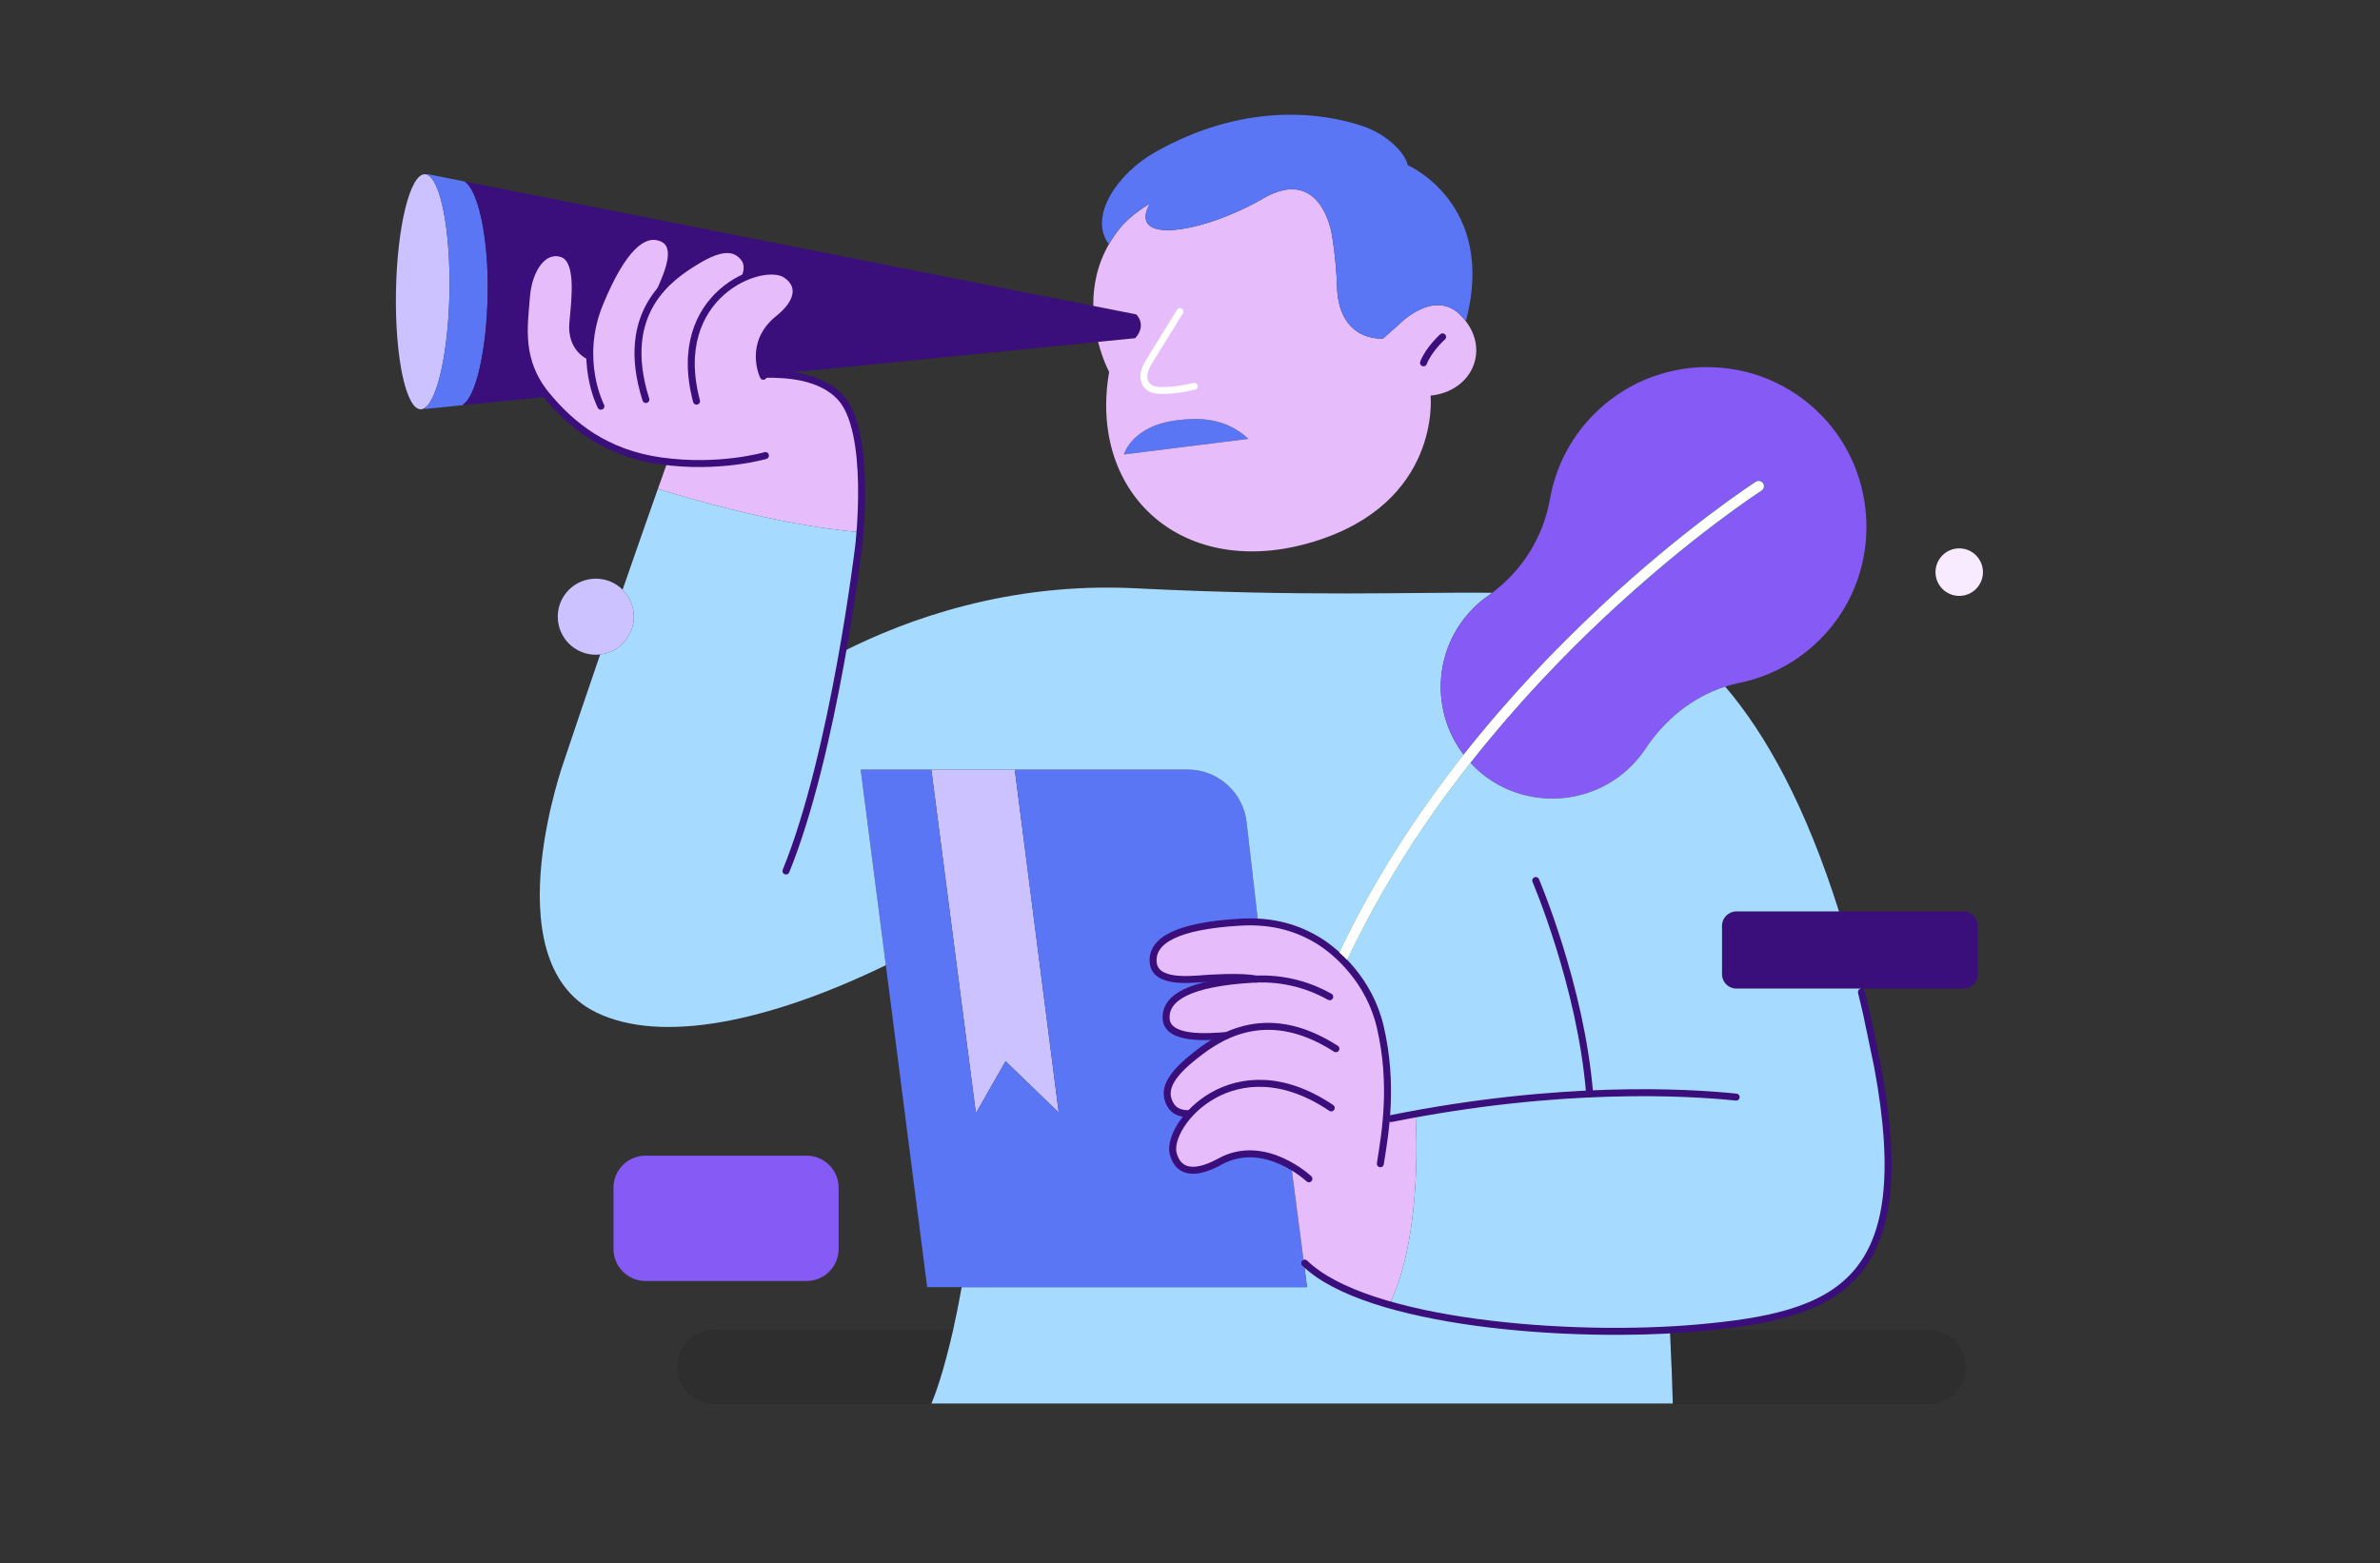 <svg width="341" height="224" viewBox="0 0 341 224" fill="none" xmlns="http://www.w3.org/2000/svg">
<rect x="0" y="0" width="341" height="224" fill="#333333" stroke="none"/>
<g id="Layer_1" clip-path="url(#clip0_802_1387)">
<path id="Vector" d="M60.264 58.649C60.464 58.659 60.664 58.589 60.864 58.459C62.714 57.229 64.244 50.289 64.404 41.879C64.554 32.999 63.124 25.689 61.154 25.019C61.054 24.989 60.964 24.969 60.874 24.969C58.754 24.929 56.904 32.439 56.734 41.749C56.564 51.049 58.144 58.619 60.264 58.649Z" fill="#CBC2FF">
                                    <animate attributeName="d" values="M60.264 58.649C60.464 58.659 60.664 58.589 60.864 58.459C62.714 57.229 64.244 50.289 64.404 41.879C64.554 32.999 63.124 25.689 61.154 25.019C61.054 24.989 60.964 24.969 60.874 24.969C58.754 24.929 56.904 32.439 56.734 41.749C56.564 51.049 58.144 58.619 60.264 58.649Z;M59.542 58.649C59.742 58.659 59.943 58.589 60.142 58.459C61.992 57.229 63.523 50.289 63.682 41.879C63.833 32.999 62.403 25.689 60.432 25.019C60.333 24.989 60.242 24.969 60.153 24.969C58.032 24.929 56.182 32.439 56.013 41.749C55.843 51.049 57.422 58.619 59.542 58.649Z;M60.264 58.649C60.464 58.659 60.664 58.589 60.864 58.459C62.714 57.229 64.244 50.289 64.404 41.879C64.554 32.999 63.124 25.689 61.154 25.019C61.054 24.989 60.964 24.969 60.874 24.969C58.754 24.929 56.904 32.439 56.734 41.749C56.564 51.049 58.144 58.619 60.264 58.649Z" begin="0s" dur="4s" repeatCount="indefinite" fill="freeze" calcMode="linear" keyTimes="0;0.5;1"/></path>
<path id="Vector_2" d="M66.374 58.05L66.364 57.94C68.214 56.76 69.724 50.16 69.874 42.18C70.024 33.9 68.454 27.12 66.534 26L61.174 24.93L61.154 25.02C63.124 25.69 64.554 33 64.404 41.88C64.244 50.29 62.714 57.23 60.864 58.46L60.954 58.6L66.374 58.05Z" fill="#5A76F5">
                                    <animate attributeName="d" values="M66.374 58.05L66.364 57.94C68.214 56.76 69.724 50.16 69.874 42.18C70.024 33.9 68.454 27.12 66.534 26L61.174 24.93L61.154 25.02C63.124 25.69 64.554 33 64.404 41.88C64.244 50.29 62.714 57.23 60.864 58.46L60.954 58.6L66.374 58.05Z;M65.653 58.05L65.643 57.94C67.493 56.76 69.003 50.16 69.153 42.18C69.303 33.9 67.733 27.12 65.813 26L60.453 24.93L60.433 25.02C62.403 25.69 63.833 33 63.683 41.88C63.523 50.29 61.993 57.23 60.143 58.46L60.233 58.6L65.653 58.05Z;M66.374 58.05L66.364 57.94C68.214 56.76 69.724 50.16 69.874 42.18C70.024 33.9 68.454 27.12 66.534 26L61.174 24.93L61.154 25.02C63.124 25.69 64.554 33 64.404 41.88C64.244 50.29 62.714 57.23 60.864 58.46L60.954 58.6L66.374 58.05Z" begin="0s" dur="4s" repeatCount="indefinite" fill="freeze" calcMode="linear" keyTimes="0;0.5;1"/></path>
<path id="Vector_3" d="M85.994 93.78C88.704 93.47 90.814 91.16 90.814 88.36C90.814 86.85 90.194 85.49 89.204 84.5C88.214 83.52 86.864 82.92 85.364 82.92C82.354 82.92 79.914 85.35 79.914 88.36C79.914 91.37 82.354 93.82 85.364 93.82C85.574 93.82 85.794 93.8 85.994 93.78Z" fill="#CBC2FF"/>
<path id="Vector_4" d="M95.044 40.609C94.944 40.839 94.844 41.059 94.764 41.259C94.854 41.059 94.944 40.839 95.044 40.609Z" fill="#2EFF61"/>
<path id="Vector_5" d="M104.954 35.839L104.594 35.779C104.844 35.809 105.074 35.869 105.274 35.949C105.164 35.899 105.064 35.869 104.954 35.839Z" fill="#2EFF61"/>
<path id="Vector_6" d="M105.284 35.949C105.604 36.069 105.874 36.249 106.124 36.459C105.874 36.239 105.594 36.069 105.284 35.949Z" fill="#2EFF61"/>
<path id="Vector_7" d="M106.124 36.459C106.204 36.529 106.284 36.609 106.354 36.689C106.284 36.599 106.204 36.529 106.124 36.459Z" fill="#2EFF61"/>
<path id="Vector_8" d="M106.804 37.289C106.744 37.169 106.664 37.05 106.574 36.94C106.664 37.05 106.734 37.169 106.804 37.289Z" fill="#2EFF61"/>
<path id="Vector_9" d="M106.884 37.469C107.154 38.129 107.034 38.809 106.924 39.209C107.044 38.809 107.154 38.129 106.884 37.469Z" fill="#2EFF61"/>
<path id="Vector_10" d="M162.794 45.048L156.644 43.828L105.384 33.688L66.534 25.998C68.454 27.118 70.024 33.898 69.874 42.178C69.724 50.158 68.214 56.758 66.364 57.938L66.374 58.048L78.464 56.848L78.484 56.828C78.454 56.798 78.434 56.768 78.404 56.738C78.374 56.698 78.344 56.658 78.314 56.628C74.204 51.638 75.114 46.678 75.424 42.618C75.554 40.838 76.034 39.258 76.754 38.108C76.794 38.058 76.824 38.008 76.864 37.958C76.934 37.848 77.004 37.748 77.074 37.648C77.144 37.568 77.214 37.488 77.284 37.408C77.334 37.358 77.374 37.298 77.424 37.238C78.274 36.368 79.324 35.988 80.474 36.338C81.354 36.608 81.854 37.408 82.124 38.478C82.374 39.428 82.434 40.598 82.404 41.828C82.374 43.338 82.204 44.928 82.074 46.278C81.914 48.068 82.474 49.248 83.084 49.988C83.494 50.478 83.924 50.768 84.194 50.928C84.354 51.028 84.454 51.068 84.454 51.068H84.504V50.318C84.504 49.978 84.524 49.618 84.554 49.258C84.554 49.158 84.564 49.068 84.574 48.968C84.604 48.658 84.644 48.338 84.684 48.018C84.704 47.908 84.714 47.808 84.734 47.698C84.804 47.288 84.884 46.868 84.974 46.438C84.984 46.408 85.004 46.368 85.004 46.328C85.104 45.938 85.214 45.538 85.334 45.138C85.374 45.028 85.404 44.918 85.444 44.808C85.584 44.368 85.744 43.928 85.924 43.478L85.934 43.468C85.994 43.318 86.054 43.188 86.114 43.038C87.994 38.588 89.754 35.968 91.384 34.738C92.214 34.118 93.014 33.838 93.784 33.878C94.114 33.888 94.434 33.958 94.754 34.088C95.254 34.278 95.604 34.578 95.834 34.948C96.544 36.098 96.074 37.948 95.464 39.568C95.464 39.568 95.464 39.578 95.454 39.578V39.588C95.324 39.948 95.174 40.288 95.044 40.608C94.944 40.838 94.854 41.058 94.764 41.258C94.724 41.348 94.684 41.428 94.654 41.508L94.664 41.518C95.084 41.038 95.514 40.588 95.954 40.188C95.964 40.188 95.964 40.178 95.974 40.168C97.304 38.958 98.654 38.098 99.654 37.478C100.684 36.848 101.554 36.418 102.314 36.138C103.234 35.808 103.974 35.708 104.594 35.778C104.714 35.798 104.834 35.818 104.954 35.838C105.064 35.868 105.164 35.898 105.274 35.948H105.284C105.594 36.068 105.874 36.238 106.124 36.458C106.204 36.528 106.284 36.598 106.354 36.688C106.434 36.768 106.504 36.848 106.574 36.938C106.664 37.048 106.744 37.168 106.804 37.288C106.834 37.348 106.864 37.408 106.884 37.468C107.154 38.128 107.044 38.808 106.924 39.208C106.924 39.208 106.934 39.208 106.924 39.218C106.854 39.438 106.794 39.568 106.794 39.568L106.844 39.678C106.864 39.678 106.884 39.668 106.904 39.658C107.144 39.558 107.394 39.468 107.634 39.378C107.694 39.358 107.754 39.338 107.814 39.318C108.054 39.238 108.294 39.168 108.534 39.108C108.554 39.108 108.584 39.098 108.604 39.088C108.854 39.028 109.104 38.978 109.344 38.948C109.414 38.928 109.494 38.928 109.564 38.918C109.734 38.888 109.894 38.878 110.064 38.868C110.134 38.858 110.214 38.848 110.294 38.848H110.834C110.864 38.858 110.904 38.848 110.934 38.858C111.134 38.868 111.324 38.898 111.504 38.928C111.564 38.938 111.624 38.958 111.694 38.968C111.814 38.998 111.924 39.038 112.034 39.068C112.094 39.088 112.154 39.108 112.204 39.138C112.324 39.188 112.444 39.248 112.544 39.308C112.574 39.328 112.594 39.338 112.624 39.348C113.194 39.738 113.594 40.178 113.824 40.668C114.394 41.838 113.964 43.258 112.614 44.678C112.584 44.708 112.554 44.748 112.524 44.778C112.504 44.798 112.484 44.818 112.464 44.838C112.194 45.108 111.894 45.378 111.554 45.648C111.004 46.088 110.554 46.548 110.184 47.018V47.028C110.134 47.088 110.104 47.148 110.054 47.208C107.704 50.438 109.364 53.908 109.364 53.918L110.034 53.708L110.724 53.628H110.734L157.334 48.988L162.654 48.458C164.384 46.498 162.794 45.048 162.794 45.048Z" fill="#3A0E7B"/>
<path id="Vector_11" d="M123.224 76.179C123.244 75.949 123.264 75.709 123.274 75.449C123.284 75.359 123.294 75.249 123.294 75.149C123.314 74.939 123.324 74.719 123.334 74.489C123.344 74.369 123.344 74.259 123.354 74.139C123.364 73.869 123.384 73.589 123.394 73.309C123.394 73.179 123.404 73.049 123.404 72.919C123.414 72.599 123.424 72.279 123.434 71.949C123.434 71.829 123.434 71.719 123.444 71.599V70.349C123.444 69.989 123.444 69.629 123.434 69.259C123.434 69.129 123.424 68.999 123.424 68.869L123.394 67.969C123.384 67.849 123.384 67.719 123.374 67.599C123.354 67.219 123.334 66.829 123.304 66.449C123.294 66.319 123.284 66.189 123.264 66.049C123.244 65.709 123.204 65.379 123.174 65.039C123.154 64.939 123.144 64.839 123.134 64.739C123.094 64.379 123.044 64.019 122.984 63.659C122.964 63.539 122.944 63.409 122.924 63.289C122.864 62.909 122.794 62.539 122.714 62.179C122.694 62.099 122.674 62.019 122.664 61.939C122.594 61.629 122.514 61.329 122.434 61.029L122.344 60.729C122.254 60.389 122.144 60.059 122.024 59.749C121.994 59.659 121.954 59.579 121.924 59.489C121.814 59.219 121.704 58.959 121.584 58.709C121.554 58.649 121.524 58.589 121.494 58.519C121.344 58.239 121.194 57.969 121.024 57.719C120.984 57.659 120.934 57.589 120.884 57.529C120.714 57.279 120.534 57.049 120.344 56.849L120.314 56.819C120.314 56.819 120.304 56.809 120.294 56.809C120.014 56.509 119.704 56.249 119.384 56.009C119.344 55.979 119.294 55.939 119.244 55.899C118.934 55.669 118.604 55.469 118.264 55.279L118.084 55.189C117.744 55.009 117.384 54.839 117.024 54.699C116.974 54.679 116.934 54.669 116.884 54.649C116.114 54.359 115.314 54.149 114.524 53.989C114.474 53.989 114.434 53.979 114.394 53.969C114.014 53.899 113.634 53.849 113.264 53.799C113.194 53.789 113.124 53.779 113.064 53.779C112.704 53.739 112.344 53.709 112.004 53.679C111.914 53.679 111.834 53.679 111.754 53.669C111.464 53.659 111.174 53.639 110.884 53.639C110.834 53.639 110.784 53.629 110.734 53.629H110.724L110.034 53.709L109.364 53.919C109.364 53.909 107.704 50.439 110.054 47.209C110.104 47.149 110.134 47.089 110.184 47.029V47.019C110.554 46.549 111.004 46.089 111.554 45.649C111.894 45.379 112.194 45.109 112.464 44.839L112.524 44.779C112.554 44.749 112.584 44.709 112.614 44.679C113.964 43.259 114.394 41.839 113.824 40.669C113.594 40.179 113.194 39.739 112.624 39.349C112.594 39.339 112.574 39.329 112.544 39.309C112.444 39.249 112.324 39.189 112.204 39.139C112.154 39.109 112.094 39.089 112.034 39.069C111.924 39.039 111.814 38.999 111.694 38.969C111.624 38.959 111.564 38.939 111.504 38.929C111.324 38.899 111.134 38.869 110.934 38.859C110.904 38.849 110.864 38.859 110.834 38.849H110.294C110.214 38.849 110.134 38.859 110.064 38.869C109.894 38.879 109.734 38.889 109.564 38.919C109.494 38.929 109.414 38.929 109.344 38.949C109.104 38.979 108.854 39.029 108.604 39.089C108.584 39.099 108.554 39.109 108.534 39.109C108.294 39.169 108.054 39.239 107.814 39.319L107.634 39.379C107.394 39.469 107.144 39.559 106.904 39.659C106.884 39.669 106.864 39.679 106.844 39.679L106.794 39.569C106.794 39.569 106.854 39.439 106.924 39.219C106.934 39.209 106.924 39.209 106.924 39.209C107.034 38.809 107.154 38.129 106.884 37.469C106.864 37.409 106.834 37.349 106.804 37.289C106.734 37.169 106.664 37.049 106.574 36.939C106.504 36.849 106.434 36.769 106.354 36.689C106.284 36.609 106.204 36.529 106.124 36.459C105.874 36.249 105.604 36.069 105.284 35.949H105.274C105.074 35.869 104.844 35.809 104.594 35.779C103.974 35.709 103.234 35.809 102.314 36.139C101.554 36.419 100.684 36.849 99.654 37.479C98.654 38.099 97.304 38.959 95.974 40.169C95.964 40.179 95.964 40.189 95.954 40.189C95.514 40.589 95.084 41.039 94.664 41.519L94.654 41.509C94.684 41.429 94.724 41.349 94.764 41.259C94.844 41.059 94.944 40.839 95.044 40.609C95.174 40.289 95.324 39.949 95.454 39.589V39.579C95.464 39.579 95.464 39.569 95.464 39.569C96.074 37.949 96.544 36.099 95.834 34.949C95.604 34.579 95.254 34.279 94.754 34.089C94.434 33.959 94.114 33.889 93.784 33.879C93.014 33.839 92.214 34.119 91.384 34.739C89.754 35.969 87.994 38.589 86.114 43.039C86.054 43.189 85.994 43.319 85.934 43.469L85.924 43.479C85.744 43.929 85.584 44.369 85.444 44.809C85.404 44.919 85.374 45.029 85.334 45.139C85.214 45.539 85.104 45.939 85.004 46.329C85.004 46.369 84.984 46.409 84.974 46.439C84.884 46.869 84.804 47.289 84.734 47.699C84.714 47.809 84.704 47.909 84.684 48.019C84.644 48.339 84.604 48.659 84.574 48.969C84.564 49.069 84.554 49.159 84.554 49.259C84.524 49.619 84.504 49.979 84.504 50.319V51.069H84.454C84.454 51.069 84.354 51.029 84.194 50.929C83.924 50.769 83.494 50.479 83.084 49.989C82.474 49.249 81.914 48.069 82.074 46.279C82.204 44.929 82.374 43.339 82.404 41.829C82.434 40.599 82.374 39.429 82.124 38.479C81.854 37.409 81.354 36.609 80.474 36.339C79.324 35.989 78.274 36.369 77.424 37.239C77.374 37.299 77.334 37.359 77.284 37.409L77.074 37.649C77.004 37.749 76.934 37.849 76.864 37.959C76.824 38.009 76.794 38.059 76.754 38.109C76.034 39.259 75.554 40.839 75.424 42.619C75.114 46.679 74.204 51.639 78.314 56.629C78.344 56.659 78.374 56.699 78.404 56.739C78.434 56.769 78.454 56.799 78.484 56.829C78.514 56.869 78.554 56.909 78.584 56.949C78.764 57.159 78.954 57.379 79.134 57.589C79.204 57.659 79.264 57.729 79.334 57.809C79.504 57.989 79.674 58.179 79.854 58.369C79.934 58.459 80.024 58.549 80.114 58.639C80.274 58.799 80.434 58.969 80.604 59.129C80.704 59.239 80.814 59.339 80.924 59.439C81.074 59.589 81.234 59.739 81.394 59.879C81.514 59.989 81.644 60.099 81.774 60.219C81.924 60.349 82.064 60.479 82.224 60.599C82.364 60.729 82.514 60.839 82.664 60.959C82.804 61.079 82.944 61.189 83.094 61.299C83.254 61.429 83.424 61.549 83.594 61.669L84.014 61.969C84.194 62.099 84.384 62.219 84.574 62.339C84.704 62.429 84.834 62.519 84.974 62.599C85.174 62.729 85.384 62.849 85.594 62.969C85.724 63.039 85.854 63.119 85.984 63.199C86.204 63.319 86.424 63.429 86.644 63.539C86.784 63.619 86.914 63.689 87.054 63.759C87.274 63.869 87.504 63.969 87.734 64.069C87.884 64.139 88.024 64.209 88.174 64.269C88.394 64.359 88.624 64.449 88.854 64.539C89.024 64.599 89.184 64.669 89.354 64.729C89.554 64.809 89.774 64.869 89.974 64.939C90.184 65.009 90.384 65.079 90.584 65.149C90.744 65.189 90.904 65.229 91.064 65.279C91.334 65.359 91.604 65.439 91.884 65.509C91.914 65.509 91.944 65.519 91.984 65.529C92.824 65.729 93.704 65.909 94.624 66.039L94.894 66.069C95.144 66.109 95.394 66.139 95.644 66.169C95.494 66.569 95.004 67.949 94.264 70.039L94.424 70.099C94.424 70.099 110.554 75.279 123.124 76.239L123.224 76.249V76.179Z" fill="#E7BCFA"/>
<path id="Vector_12" d="M113.264 53.799C113.634 53.849 114.014 53.899 114.394 53.969C114.014 53.899 113.634 53.839 113.264 53.799Z" fill="#2EFF61"/>
<path id="Vector_13" d="M120.884 92.539C120.834 92.789 120.794 93.049 120.744 93.309H120.754C120.794 93.049 120.834 92.789 120.884 92.539Z" fill="#2EFF61"/>
<path id="Vector_14" d="M122.654 81.119C122.624 81.409 122.574 81.709 122.534 82.029C122.574 81.709 122.614 81.399 122.654 81.119Z" fill="#2EFF61"/>
<path id="Vector_15" d="M122.894 79.36C122.904 79.26 122.914 79.18 122.924 79.09C122.914 79.17 122.904 79.26 122.894 79.36Z" fill="#2EFF61"/>
<path id="Vector_16" d="M122.994 78.549C122.984 78.639 122.974 78.739 122.954 78.859C122.974 78.739 122.984 78.629 122.994 78.549Z" fill="#2EFF61"/>
<path id="Vector_17" d="M133.444 110.349L139.824 159.519L144.074 152.069L151.694 159.429L145.404 110.349L145.404 110.279L133.444 110.279L133.444 110.349Z" fill="#CBC2FF">
                                    <animate attributeName="d" values="M133.444 110.349L139.824 159.519L144.074 152.069L151.694 159.429L145.404 110.349L145.404 110.279L133.444 110.279L133.444 110.349Z;M133.444 110.349L139.824 159.519L144.5 154.5L151.694 159.429L145.404 110.349L145.404 110.279L133.444 110.279L133.444 110.349Z;M133.444 110.349L139.824 159.519L144.074 152.069L151.694 159.429L145.404 110.349L145.404 110.279L133.444 110.279L133.444 110.349Z" begin="0s" dur="4s" repeatCount="indefinite" fill="freeze" calcMode="linear" keyTimes="0;0.5;1"/></path>
<path id="Vector_18" d="M239.264 190.568C226.604 191.258 210.594 190.248 199.124 186.988C199.044 186.958 198.954 186.938 198.874 186.918C198.424 186.788 197.984 186.648 197.554 186.518C197.394 186.468 197.244 186.418 197.094 186.368C195.904 185.988 194.764 185.568 193.704 185.128C193.584 185.078 193.464 185.018 193.344 184.968C192.954 184.798 192.574 184.628 192.204 184.458C192.034 184.378 191.864 184.288 191.704 184.208C191.394 184.058 191.094 183.898 190.804 183.738C190.634 183.648 190.464 183.548 190.294 183.448C190.024 183.298 189.764 183.138 189.504 182.978C189.344 182.878 189.184 182.778 189.034 182.668C188.774 182.488 188.524 182.308 188.284 182.128C188.164 182.038 188.034 181.948 187.924 181.858C187.574 181.578 187.244 181.288 186.944 180.998L186.824 181.008L187.264 184.438H137.774V184.528C137.374 186.768 136.964 188.758 136.574 190.508C136.434 191.138 136.294 191.728 136.154 192.298C134.684 198.418 133.444 201.118 133.444 201.118H239.674C239.624 198.708 239.484 195.248 239.274 190.818L239.264 190.568Z" fill="#A6DBFF"/>
<path id="Vector_19" opacity="0.1" d="M102.377 190.51C100.897 190.51 99.557 191.11 98.587 192.08C97.617 193.05 97.017 194.39 97.017 195.88C97.017 198.84 99.417 201.23 102.377 201.23H133.444V201.12C133.444 201.12 134.684 198.42 136.154 192.3C136.229 191.874 136.395 191.403 136.617 190.51H102.377Z" fill="black"/>
<path id="Vector_20" d="M167.624 143.958C167.784 143.738 167.964 143.518 168.184 143.318C167.964 143.518 167.774 143.738 167.624 143.958Z" fill="#2EFF61"/>
<path id="Vector_21" d="M170.364 167.65C170.184 167.62 170.014 167.57 169.844 167.51C170.004 167.58 170.184 167.62 170.364 167.65Z" fill="#2EFF61"/>
<path id="Vector_22" d="M170.544 151.828C170.244 152.078 169.964 152.328 169.704 152.568C169.954 152.328 170.244 152.078 170.544 151.828Z" fill="#2EFF61"/>
<path id="Vector_23" d="M178.864 62.888C175.534 59.748 171.594 59.878 168.804 60.198C162.124 60.968 161.034 65.118 161.034 65.118L178.864 62.888Z" fill="#5A76F5">
                                    <animate attributeName="d" values="M178.864 62.888C175.534 59.748 171.594 59.878 168.804 60.198C162.124 60.968 161.034 65.118 161.034 65.118L178.864 62.888Z;M176.538 64.096C173.493 60.678 169.557 60.466 166.749 60.542C160.028 60.729 158.582 64.769 158.582 64.769L176.538 64.096Z;M178.864 62.888C175.534 59.748 171.594 59.878 168.804 60.198C162.124 60.968 161.034 65.118 161.034 65.118L178.864 62.888Z" begin="0s" dur="4s" repeatCount="indefinite" fill="freeze" calcMode="linear" keyTimes="0;0.5;1"/></path>
<path id="Vector_24" d="M173.704 166.988C172.404 167.558 171.274 167.798 170.364 167.648C171.274 167.798 172.404 167.568 173.704 166.988Z" fill="#2EFF61"/>
<path id="Vector_25" d="M174.964 148.439C175.194 148.429 175.404 148.409 175.604 148.399V148.389C175.404 148.409 175.194 148.419 174.964 148.439Z" fill="#2EFF61"/>
<path id="Vector_26" d="M180.224 132.139H180.134C180.294 132.149 180.444 132.159 180.604 132.169C180.474 132.159 180.354 132.139 180.224 132.139Z" fill="#2EFF61"/>
<path id="Vector_27" d="M185.104 167.149C184.904 167.039 184.694 166.919 184.474 166.799C184.444 166.789 184.424 166.779 184.404 166.759C184.164 166.639 183.904 166.509 183.634 166.389L183.484 166.329C182.944 166.089 182.354 165.879 181.734 165.709C181.674 165.689 181.624 165.679 181.564 165.659C181.254 165.589 180.934 165.519 180.614 165.469C180.574 165.459 180.544 165.459 180.504 165.449C180.204 165.409 179.904 165.379 179.594 165.359C179.534 165.359 179.484 165.349 179.424 165.349C179.094 165.339 178.754 165.339 178.414 165.369C178.354 165.369 178.284 165.379 178.224 165.389C177.904 165.419 177.594 165.459 177.274 165.529C177.224 165.539 177.184 165.539 177.144 165.549C176.794 165.629 176.444 165.739 176.094 165.859C176.014 165.889 175.944 165.919 175.864 165.949C175.504 166.089 175.144 166.249 174.784 166.449C174.414 166.649 174.054 166.829 173.704 166.989C172.404 167.569 171.274 167.799 170.364 167.649C170.184 167.619 170.004 167.579 169.844 167.509C169.684 167.449 169.534 167.379 169.384 167.289C169.244 167.199 169.104 167.089 168.984 166.969C168.964 166.949 168.954 166.929 168.934 166.909C168.854 166.829 168.774 166.749 168.704 166.649C168.674 166.609 168.654 166.569 168.634 166.529C168.574 166.449 168.514 166.369 168.464 166.269C168.444 166.239 168.434 166.199 168.424 166.169C168.294 165.919 168.184 165.649 168.104 165.329C168.064 165.179 168.034 165.009 168.024 164.829L168.024 164.659C168.024 164.529 168.034 164.399 168.044 164.269C168.054 164.199 168.054 164.129 168.064 164.059C168.094 163.889 168.124 163.709 168.174 163.519C168.194 163.449 168.214 163.389 168.234 163.319C168.284 163.159 168.334 162.999 168.394 162.839L168.514 162.569C168.574 162.429 168.634 162.289 168.704 162.159C168.744 162.069 168.794 161.979 168.834 161.879C168.954 161.669 169.074 161.449 169.214 161.239C169.254 161.169 169.304 161.109 169.344 161.049L169.704 160.539C169.774 160.459 169.834 160.369 169.894 160.289C170.034 160.119 170.174 159.949 170.324 159.779C170.364 159.739 170.394 159.699 170.434 159.659L170.344 159.569C170.344 159.569 169.484 159.649 168.694 159.239C168.354 159.069 168.024 158.819 167.774 158.429C167.464 157.929 167.264 157.399 167.234 156.819L167.234 156.769C167.194 155.639 167.854 154.279 169.704 152.569C169.964 152.329 170.244 152.079 170.544 151.829C170.604 151.779 170.654 151.729 170.724 151.679L170.734 151.669C170.984 151.469 171.254 151.249 171.544 151.019C171.604 150.969 171.664 150.929 171.724 150.879C172.024 150.649 172.354 150.399 172.704 150.159C172.754 150.119 172.814 150.079 172.864 150.049C173.234 149.789 173.624 149.539 174.044 149.289C174.094 149.259 174.134 149.229 174.184 149.209C174.624 148.949 175.084 148.709 175.574 148.479C175.594 148.469 175.604 148.459 175.624 148.459L175.634 148.449L175.604 148.399C175.404 148.409 175.194 148.429 174.964 148.439C174.724 148.459 174.474 148.469 174.214 148.489C173.694 148.519 173.124 148.539 172.544 148.539L172.534 148.539L172.524 148.539C170.654 148.529 168.674 148.289 167.694 147.329C167.564 147.209 167.464 147.079 167.374 146.929C167.194 146.639 167.094 146.299 167.074 145.909C167.064 145.729 167.074 145.559 167.094 145.399C167.134 145.009 167.244 144.649 167.424 144.309C167.484 144.189 167.554 144.079 167.624 143.959C167.774 143.739 167.964 143.519 168.184 143.319C168.294 143.209 168.404 143.109 168.534 143.009C169.664 142.119 171.514 141.399 174.214 140.909C175.724 140.639 177.474 140.429 179.544 140.309C179.674 140.299 179.804 140.299 179.934 140.299C179.824 140.269 179.704 140.249 179.574 140.229C179.564 140.229 179.554 140.229 179.544 140.219C177.574 139.919 173.984 140.129 172.974 140.189C172.954 140.189 172.934 140.199 172.924 140.199C172.804 140.199 172.734 140.209 172.714 140.209L172.694 140.209C172.694 140.209 172.684 140.209 172.674 140.209C170.144 140.399 165.334 140.889 165.214 137.739C165.214 137.619 165.224 137.509 165.224 137.389C165.254 136.979 165.344 136.569 165.534 136.189C166.384 134.459 168.984 133.139 174.054 132.479C175.144 132.329 176.344 132.219 177.684 132.139C178.234 132.109 178.754 132.099 179.274 132.109C179.464 132.109 179.644 132.119 179.824 132.119C179.924 132.119 180.034 132.129 180.134 132.139L180.224 132.139L180.234 131.919L178.604 117.789C178.104 113.509 174.484 110.279 170.174 110.279L145.404 110.279L145.404 110.349L151.694 159.429L144.074 152.069L139.824 159.519L133.444 110.349L133.444 110.279L123.314 110.279L126.924 138.329L132.844 184.439L137.774 184.439L187.264 184.439L186.824 181.009L185.054 167.409L185.334 167.289C185.304 167.279 185.284 167.259 185.254 167.239L185.104 167.149Z" fill="#5A76F5">
                                    <animate attributeName="d" values="M185.104 167.149C184.904 167.039 184.694 166.919 184.474 166.799C184.444 166.789 184.424 166.779 184.404 166.759C184.164 166.639 183.904 166.509 183.634 166.389L183.484 166.329C182.944 166.089 182.354 165.879 181.734 165.709C181.674 165.689 181.624 165.679 181.564 165.659C181.254 165.589 180.934 165.519 180.614 165.469C180.574 165.459 180.544 165.459 180.504 165.449C180.204 165.409 179.904 165.379 179.594 165.359C179.534 165.359 179.484 165.349 179.424 165.349C179.094 165.339 178.754 165.339 178.414 165.369C178.354 165.369 178.284 165.379 178.224 165.389C177.904 165.419 177.594 165.459 177.274 165.529C177.224 165.539 177.184 165.539 177.144 165.549C176.794 165.629 176.444 165.739 176.094 165.859C176.014 165.889 175.944 165.919 175.864 165.949C175.504 166.089 175.144 166.249 174.784 166.449C174.414 166.649 174.054 166.829 173.704 166.989C172.404 167.569 171.274 167.799 170.364 167.649C170.184 167.619 170.004 167.579 169.844 167.509C169.684 167.449 169.534 167.379 169.384 167.289C169.244 167.199 169.104 167.089 168.984 166.969C168.964 166.949 168.954 166.929 168.934 166.909C168.854 166.829 168.774 166.749 168.704 166.649C168.674 166.609 168.654 166.569 168.634 166.529C168.574 166.449 168.514 166.369 168.464 166.269C168.444 166.239 168.434 166.199 168.424 166.169C168.294 165.919 168.184 165.649 168.104 165.329C168.064 165.179 168.034 165.009 168.024 164.829L168.024 164.659C168.024 164.529 168.034 164.399 168.044 164.269C168.054 164.199 168.054 164.129 168.064 164.059C168.094 163.889 168.124 163.709 168.174 163.519C168.194 163.449 168.214 163.389 168.234 163.319C168.284 163.159 168.334 162.999 168.394 162.839L168.514 162.569C168.574 162.429 168.634 162.289 168.704 162.159C168.744 162.069 168.794 161.979 168.834 161.879C168.954 161.669 169.074 161.449 169.214 161.239C169.254 161.169 169.304 161.109 169.344 161.049L169.704 160.539C169.774 160.459 169.834 160.369 169.894 160.289C170.034 160.119 170.174 159.949 170.324 159.779C170.364 159.739 170.394 159.699 170.434 159.659L170.344 159.569C170.344 159.569 169.484 159.649 168.694 159.239C168.354 159.069 168.024 158.819 167.774 158.429C167.464 157.929 167.264 157.399 167.234 156.819L167.234 156.769C167.194 155.639 167.854 154.279 169.704 152.569C169.964 152.329 170.244 152.079 170.544 151.829C170.604 151.779 170.654 151.729 170.724 151.679L170.734 151.669C170.984 151.469 171.254 151.249 171.544 151.019C171.604 150.969 171.664 150.929 171.724 150.879C172.024 150.649 172.354 150.399 172.704 150.159C172.754 150.119 172.814 150.079 172.864 150.049C173.234 149.789 173.624 149.539 174.044 149.289C174.094 149.259 174.134 149.229 174.184 149.209C174.624 148.949 175.084 148.709 175.574 148.479C175.594 148.469 175.604 148.459 175.624 148.459L175.634 148.449L175.604 148.399C175.404 148.409 175.194 148.429 174.964 148.439C174.724 148.459 174.474 148.469 174.214 148.489C173.694 148.519 173.124 148.539 172.544 148.539L172.534 148.539L172.524 148.539C170.654 148.529 168.674 148.289 167.694 147.329C167.564 147.209 167.464 147.079 167.374 146.929C167.194 146.639 167.094 146.299 167.074 145.909C167.064 145.729 167.074 145.559 167.094 145.399C167.134 145.009 167.244 144.649 167.424 144.309C167.484 144.189 167.554 144.079 167.624 143.959C167.774 143.739 167.964 143.519 168.184 143.319C168.294 143.209 168.404 143.109 168.534 143.009C169.664 142.119 171.514 141.399 174.214 140.909C175.724 140.639 177.474 140.429 179.544 140.309C179.674 140.299 179.804 140.299 179.934 140.299C179.824 140.269 179.704 140.249 179.574 140.229C179.564 140.229 179.554 140.229 179.544 140.219C177.574 139.919 173.984 140.129 172.974 140.189C172.954 140.189 172.934 140.199 172.924 140.199C172.804 140.199 172.734 140.209 172.714 140.209L172.694 140.209C172.694 140.209 172.684 140.209 172.674 140.209C170.144 140.399 165.334 140.889 165.214 137.739C165.214 137.619 165.224 137.509 165.224 137.389C165.254 136.979 165.344 136.569 165.534 136.189C166.384 134.459 168.984 133.139 174.054 132.479C175.144 132.329 176.344 132.219 177.684 132.139C178.234 132.109 178.754 132.099 179.274 132.109C179.464 132.109 179.644 132.119 179.824 132.119C179.924 132.119 180.034 132.129 180.134 132.139L180.224 132.139L180.234 131.919L178.604 117.789C178.104 113.509 174.484 110.279 170.174 110.279L145.404 110.279L145.404 110.349L151.694 159.429L144.074 152.069L139.824 159.519L133.444 110.349L133.444 110.279L123.314 110.279L126.924 138.329L132.844 184.439L137.774 184.439L187.264 184.439L186.824 181.009L185.054 167.409L185.334 167.289C185.304 167.279 185.284 167.259 185.254 167.239L185.104 167.149Z;M185.104 167.149C184.904 167.039 184.694 166.919 184.474 166.799C184.444 166.789 184.424 166.779 184.404 166.759C184.164 166.639 183.904 166.509 183.634 166.389L183.484 166.329C182.944 166.089 182.354 165.879 181.734 165.709C181.674 165.689 181.624 165.679 181.564 165.659C181.254 165.589 180.934 165.519 180.614 165.469C180.574 165.459 180.544 165.459 180.504 165.449C180.204 165.409 179.904 165.379 179.594 165.359C179.534 165.359 179.484 165.349 179.424 165.349C179.094 165.339 178.754 165.339 178.414 165.369C178.354 165.369 178.284 165.379 178.224 165.389C177.904 165.419 177.594 165.459 177.274 165.529C177.224 165.539 177.184 165.539 177.144 165.549C176.794 165.629 176.444 165.739 176.094 165.859C176.014 165.889 175.944 165.919 175.864 165.949C175.504 166.089 175.144 166.249 174.784 166.449C174.414 166.649 174.054 166.829 173.704 166.989C172.404 167.569 171.274 167.799 170.364 167.649C170.184 167.619 170.004 167.579 169.844 167.509C169.684 167.449 169.534 167.379 169.384 167.289C169.244 167.199 169.104 167.089 168.984 166.969C168.964 166.949 168.954 166.929 168.934 166.909C168.854 166.829 168.774 166.749 168.704 166.649C168.674 166.609 168.654 166.569 168.634 166.529C168.574 166.449 168.514 166.369 168.464 166.269C168.444 166.239 168.434 166.199 168.424 166.169C168.294 165.919 168.184 165.649 168.104 165.329C168.064 165.179 168.034 165.009 168.024 164.829L168.024 164.659C168.024 164.529 168.034 164.399 168.044 164.269C168.054 164.199 168.054 164.129 168.064 164.059C168.094 163.889 168.124 163.709 168.174 163.519C168.194 163.449 168.214 163.389 168.234 163.319C168.284 163.159 168.334 162.999 168.394 162.839L168.514 162.569C168.574 162.429 168.634 162.289 168.704 162.159C168.744 162.069 168.794 161.979 168.834 161.879C168.954 161.669 169.074 161.449 169.214 161.239C169.254 161.169 169.304 161.109 169.344 161.049L169.704 160.539C169.774 160.459 169.834 160.369 169.894 160.289C170.034 160.119 170.174 159.949 170.324 159.779C170.364 159.739 170.394 159.699 170.434 159.659L170.344 159.569C170.344 159.569 169.484 159.649 168.694 159.239C168.354 159.069 168.024 158.819 167.774 158.429C167.464 157.929 167.264 157.399 167.234 156.819L167.234 156.769C167.194 155.639 167.854 154.279 169.704 152.569C169.964 152.329 170.244 152.079 170.544 151.829C170.604 151.779 170.654 151.729 170.724 151.679L170.734 151.669C170.984 151.469 171.254 151.249 171.544 151.019C171.604 150.969 171.664 150.929 171.724 150.879C172.024 150.649 172.354 150.399 172.704 150.159C172.754 150.119 172.814 150.079 172.864 150.049C173.234 149.789 173.624 149.539 174.044 149.289C174.094 149.259 174.134 149.229 174.184 149.209C174.624 148.949 175.084 148.709 175.574 148.479C175.594 148.469 175.604 148.459 175.624 148.459L175.634 148.449L175.604 148.399C175.404 148.409 175.194 148.429 174.964 148.439C174.724 148.459 174.474 148.469 174.214 148.489C173.694 148.519 173.124 148.539 172.544 148.539L172.534 148.539L172.524 148.539C170.654 148.529 168.674 148.289 167.694 147.329C167.564 147.209 167.464 147.079 167.374 146.929C167.194 146.639 167.094 146.299 167.074 145.909C167.064 145.729 167.074 145.559 167.094 145.399C167.134 145.009 167.244 144.649 167.424 144.309C167.484 144.189 167.554 144.079 167.624 143.959C167.774 143.739 167.964 143.519 168.184 143.319C168.294 143.209 168.404 143.109 168.534 143.009C169.664 142.119 171.514 141.399 174.214 140.909C175.724 140.639 177.474 140.429 179.544 140.309C179.674 140.299 179.804 140.299 179.934 140.299C179.824 140.269 179.704 140.249 179.574 140.229C179.564 140.229 179.554 140.229 179.544 140.219C177.574 139.919 173.984 140.129 172.974 140.189C172.954 140.189 172.934 140.199 172.924 140.199C172.804 140.199 172.734 140.209 172.714 140.209L172.694 140.209C172.694 140.209 172.684 140.209 172.674 140.209C170.144 140.399 165.334 140.889 165.214 137.739C165.214 137.619 165.224 137.509 165.224 137.389C165.254 136.979 165.344 136.569 165.534 136.189C166.384 134.459 168.984 133.139 174.054 132.479C175.144 132.329 176.344 132.219 177.684 132.139C178.234 132.109 178.754 132.099 179.274 132.109C179.464 132.109 179.644 132.119 179.824 132.119C179.924 132.119 180.034 132.129 180.134 132.139L180.224 132.139L180.234 131.919L178.604 117.789C178.104 113.509 174.484 110.279 170.174 110.279L145.404 110.279L145.404 110.349L151.694 159.429L144.5 153.5L139.824 159.519L133.444 110.349L133.444 110.279L123.314 110.279L126.924 138.329L132.844 184.439L133.5 188.5L187.5 188.5L186.824 181.009L185.054 167.409L185.334 167.289C185.304 167.279 185.284 167.259 185.254 167.239L185.104 167.149Z;M185.104 167.149C184.904 167.039 184.694 166.919 184.474 166.799C184.444 166.789 184.424 166.779 184.404 166.759C184.164 166.639 183.904 166.509 183.634 166.389L183.484 166.329C182.944 166.089 182.354 165.879 181.734 165.709C181.674 165.689 181.624 165.679 181.564 165.659C181.254 165.589 180.934 165.519 180.614 165.469C180.574 165.459 180.544 165.459 180.504 165.449C180.204 165.409 179.904 165.379 179.594 165.359C179.534 165.359 179.484 165.349 179.424 165.349C179.094 165.339 178.754 165.339 178.414 165.369C178.354 165.369 178.284 165.379 178.224 165.389C177.904 165.419 177.594 165.459 177.274 165.529C177.224 165.539 177.184 165.539 177.144 165.549C176.794 165.629 176.444 165.739 176.094 165.859C176.014 165.889 175.944 165.919 175.864 165.949C175.504 166.089 175.144 166.249 174.784 166.449C174.414 166.649 174.054 166.829 173.704 166.989C172.404 167.569 171.274 167.799 170.364 167.649C170.184 167.619 170.004 167.579 169.844 167.509C169.684 167.449 169.534 167.379 169.384 167.289C169.244 167.199 169.104 167.089 168.984 166.969C168.964 166.949 168.954 166.929 168.934 166.909C168.854 166.829 168.774 166.749 168.704 166.649C168.674 166.609 168.654 166.569 168.634 166.529C168.574 166.449 168.514 166.369 168.464 166.269C168.444 166.239 168.434 166.199 168.424 166.169C168.294 165.919 168.184 165.649 168.104 165.329C168.064 165.179 168.034 165.009 168.024 164.829L168.024 164.659C168.024 164.529 168.034 164.399 168.044 164.269C168.054 164.199 168.054 164.129 168.064 164.059C168.094 163.889 168.124 163.709 168.174 163.519C168.194 163.449 168.214 163.389 168.234 163.319C168.284 163.159 168.334 162.999 168.394 162.839L168.514 162.569C168.574 162.429 168.634 162.289 168.704 162.159C168.744 162.069 168.794 161.979 168.834 161.879C168.954 161.669 169.074 161.449 169.214 161.239C169.254 161.169 169.304 161.109 169.344 161.049L169.704 160.539C169.774 160.459 169.834 160.369 169.894 160.289C170.034 160.119 170.174 159.949 170.324 159.779C170.364 159.739 170.394 159.699 170.434 159.659L170.344 159.569C170.344 159.569 169.484 159.649 168.694 159.239C168.354 159.069 168.024 158.819 167.774 158.429C167.464 157.929 167.264 157.399 167.234 156.819L167.234 156.769C167.194 155.639 167.854 154.279 169.704 152.569C169.964 152.329 170.244 152.079 170.544 151.829C170.604 151.779 170.654 151.729 170.724 151.679L170.734 151.669C170.984 151.469 171.254 151.249 171.544 151.019C171.604 150.969 171.664 150.929 171.724 150.879C172.024 150.649 172.354 150.399 172.704 150.159C172.754 150.119 172.814 150.079 172.864 150.049C173.234 149.789 173.624 149.539 174.044 149.289C174.094 149.259 174.134 149.229 174.184 149.209C174.624 148.949 175.084 148.709 175.574 148.479C175.594 148.469 175.604 148.459 175.624 148.459L175.634 148.449L175.604 148.399C175.404 148.409 175.194 148.429 174.964 148.439C174.724 148.459 174.474 148.469 174.214 148.489C173.694 148.519 173.124 148.539 172.544 148.539L172.534 148.539L172.524 148.539C170.654 148.529 168.674 148.289 167.694 147.329C167.564 147.209 167.464 147.079 167.374 146.929C167.194 146.639 167.094 146.299 167.074 145.909C167.064 145.729 167.074 145.559 167.094 145.399C167.134 145.009 167.244 144.649 167.424 144.309C167.484 144.189 167.554 144.079 167.624 143.959C167.774 143.739 167.964 143.519 168.184 143.319C168.294 143.209 168.404 143.109 168.534 143.009C169.664 142.119 171.514 141.399 174.214 140.909C175.724 140.639 177.474 140.429 179.544 140.309C179.674 140.299 179.804 140.299 179.934 140.299C179.824 140.269 179.704 140.249 179.574 140.229C179.564 140.229 179.554 140.229 179.544 140.219C177.574 139.919 173.984 140.129 172.974 140.189C172.954 140.189 172.934 140.199 172.924 140.199C172.804 140.199 172.734 140.209 172.714 140.209L172.694 140.209C172.694 140.209 172.684 140.209 172.674 140.209C170.144 140.399 165.334 140.889 165.214 137.739C165.214 137.619 165.224 137.509 165.224 137.389C165.254 136.979 165.344 136.569 165.534 136.189C166.384 134.459 168.984 133.139 174.054 132.479C175.144 132.329 176.344 132.219 177.684 132.139C178.234 132.109 178.754 132.099 179.274 132.109C179.464 132.109 179.644 132.119 179.824 132.119C179.924 132.119 180.034 132.129 180.134 132.139L180.224 132.139L180.234 131.919L178.604 117.789C178.104 113.509 174.484 110.279 170.174 110.279L145.404 110.279L145.404 110.349L151.694 159.429L144.074 152.069L139.824 159.519L133.444 110.349L133.444 110.279L123.314 110.279L126.924 138.329L132.844 184.439L137.774 184.439L187.264 184.439L186.824 181.009L185.054 167.409L185.334 167.289C185.304 167.279 185.284 167.259 185.254 167.239L185.104 167.149Z" begin="0s" dur="4s" repeatCount="indefinite" fill="freeze" calcMode="linear" keyTimes="0;0.5;1"/></path>
<path id="Vector_28" d="M192.164 137.379L192.314 137.529C192.294 137.509 192.274 137.479 192.254 137.459C192.224 137.429 192.194 137.409 192.164 137.379Z" fill="#2EFF61"/>
<path id="Vector_29" d="M199.124 186.99C199.034 186.97 198.964 186.94 198.874 186.92C198.954 186.94 199.044 186.96 199.124 186.99Z" fill="#2EFF61"/>
<path id="Vector_30" d="M202.424 159.689C201.584 159.849 200.744 160.009 199.894 160.179C199.694 160.219 199.494 160.249 199.294 160.289L198.634 160.239V160.229C198.634 160.169 198.644 160.109 198.644 160.049C198.674 159.729 198.694 159.409 198.714 159.079C198.724 158.929 198.734 158.789 198.744 158.649C198.754 158.299 198.774 157.959 198.784 157.599C198.784 157.479 198.784 157.359 198.794 157.239C198.804 156.759 198.804 156.269 198.794 155.769V155.709C198.784 155.239 198.774 154.759 198.744 154.269C198.744 154.129 198.734 153.989 198.724 153.859C198.704 153.479 198.674 153.099 198.644 152.709C198.624 152.539 198.614 152.379 198.594 152.209C198.554 151.829 198.514 151.449 198.464 151.069C198.444 150.899 198.424 150.739 198.394 150.569C198.334 150.159 198.274 149.729 198.194 149.299C198.174 149.169 198.154 149.039 198.124 148.909C198.024 148.339 197.904 147.759 197.774 147.179C197.654 146.689 197.514 146.209 197.374 145.739C197.334 145.629 197.294 145.509 197.254 145.399C197.134 145.039 197.004 144.689 196.864 144.349C196.824 144.239 196.784 144.129 196.734 144.019C196.564 143.629 196.394 143.249 196.204 142.879C196.194 142.849 196.174 142.809 196.154 142.779C195.944 142.359 195.724 141.959 195.484 141.569C195.464 141.519 195.434 141.479 195.404 141.439C195.204 141.109 194.994 140.779 194.774 140.469L194.624 140.259C194.414 139.959 194.194 139.669 193.974 139.389C193.944 139.349 193.914 139.309 193.874 139.269C193.364 138.629 192.834 138.049 192.314 137.529L192.164 137.379C191.974 137.189 191.774 137.009 191.584 136.829C190.934 136.239 190.294 135.739 189.734 135.339C189.704 135.319 189.674 135.299 189.654 135.289C189.404 135.119 189.174 134.959 188.954 134.829C188.914 134.799 188.874 134.779 188.834 134.759C188.554 134.589 188.264 134.419 187.974 134.259C187.844 134.189 187.714 134.129 187.584 134.059C187.364 133.949 187.134 133.839 186.904 133.739C186.754 133.669 186.594 133.599 186.444 133.529C186.214 133.439 185.994 133.349 185.764 133.269C185.594 133.199 185.424 133.139 185.254 133.079C185.014 132.999 184.754 132.919 184.504 132.849C184.334 132.799 184.174 132.749 184.004 132.699C183.604 132.599 183.194 132.509 182.774 132.429C182.564 132.389 182.344 132.369 182.124 132.329C181.884 132.299 181.644 132.259 181.394 132.229C181.134 132.199 180.874 132.189 180.604 132.169C180.444 132.159 180.294 132.149 180.134 132.139C180.034 132.129 179.924 132.119 179.824 132.119C179.644 132.119 179.464 132.109 179.274 132.109C178.754 132.099 178.234 132.109 177.684 132.139C176.344 132.219 175.144 132.329 174.054 132.479C168.984 133.139 166.384 134.459 165.534 136.189C165.344 136.569 165.254 136.979 165.224 137.389C165.224 137.509 165.214 137.619 165.214 137.739C165.334 140.889 170.144 140.399 172.674 140.209H172.714C172.734 140.209 172.804 140.199 172.924 140.199C172.934 140.199 172.954 140.189 172.974 140.189C173.984 140.129 177.574 139.919 179.544 140.219C179.554 140.229 179.564 140.229 179.574 140.229C179.704 140.249 179.824 140.269 179.934 140.299C179.804 140.299 179.674 140.299 179.544 140.309C177.474 140.429 175.724 140.639 174.214 140.909C171.514 141.399 169.664 142.119 168.534 143.009C168.404 143.109 168.294 143.209 168.184 143.319C167.964 143.519 167.784 143.739 167.624 143.959C167.554 144.079 167.484 144.189 167.424 144.309C167.244 144.649 167.134 145.009 167.094 145.399C167.074 145.559 167.064 145.729 167.074 145.909C167.094 146.299 167.194 146.639 167.374 146.929C167.464 147.079 167.564 147.209 167.694 147.329C168.674 148.289 170.654 148.529 172.524 148.539H172.544C173.124 148.539 173.694 148.519 174.214 148.489C174.474 148.469 174.724 148.459 174.964 148.439C175.194 148.419 175.404 148.409 175.604 148.389V148.399L175.634 148.449L175.624 148.459C175.604 148.459 175.594 148.469 175.574 148.479C175.084 148.709 174.624 148.949 174.184 149.209C174.134 149.229 174.094 149.259 174.044 149.289C173.624 149.539 173.234 149.789 172.864 150.049C172.814 150.079 172.754 150.119 172.704 150.159C172.354 150.399 172.024 150.649 171.724 150.879C171.664 150.929 171.604 150.969 171.544 151.019C171.254 151.249 170.984 151.469 170.734 151.669L170.724 151.679C170.654 151.729 170.604 151.779 170.544 151.829C170.244 152.079 169.954 152.329 169.704 152.569C167.854 154.279 167.194 155.639 167.234 156.769V156.819C167.264 157.399 167.464 157.929 167.774 158.429C168.024 158.819 168.354 159.069 168.694 159.239C169.484 159.649 170.344 159.569 170.344 159.569L170.434 159.659C170.394 159.699 170.364 159.739 170.324 159.779C170.174 159.949 170.034 160.119 169.894 160.289C169.834 160.369 169.774 160.459 169.704 160.539L169.344 161.049C169.304 161.109 169.254 161.169 169.214 161.239C169.074 161.449 168.954 161.669 168.834 161.879C168.794 161.979 168.744 162.069 168.704 162.159C168.634 162.289 168.574 162.429 168.514 162.569L168.394 162.839C168.334 162.999 168.284 163.159 168.234 163.319C168.214 163.389 168.194 163.449 168.174 163.519C168.124 163.709 168.094 163.889 168.064 164.059C168.054 164.129 168.054 164.199 168.044 164.269C168.034 164.399 168.024 164.529 168.024 164.659V164.829C168.034 165.009 168.064 165.179 168.104 165.329C168.184 165.649 168.294 165.919 168.424 166.169C168.434 166.199 168.444 166.239 168.464 166.269C168.514 166.369 168.574 166.449 168.634 166.529C168.654 166.569 168.674 166.609 168.704 166.649C168.774 166.749 168.854 166.829 168.934 166.909C168.954 166.929 168.964 166.949 168.984 166.969C169.104 167.089 169.244 167.199 169.384 167.289C169.534 167.379 169.684 167.449 169.844 167.509C170.014 167.569 170.184 167.619 170.364 167.649C171.274 167.799 172.404 167.559 173.704 166.989C174.054 166.829 174.414 166.649 174.784 166.449C175.144 166.249 175.504 166.089 175.864 165.949C175.944 165.919 176.014 165.889 176.094 165.859C176.444 165.739 176.794 165.629 177.144 165.549C177.184 165.539 177.224 165.539 177.274 165.529C177.594 165.459 177.904 165.419 178.224 165.389C178.284 165.379 178.354 165.369 178.414 165.369C178.754 165.339 179.094 165.339 179.424 165.349C179.484 165.349 179.534 165.359 179.594 165.359C179.904 165.379 180.204 165.409 180.504 165.449C180.544 165.459 180.574 165.459 180.614 165.469C180.934 165.519 181.254 165.589 181.564 165.659C181.624 165.679 181.674 165.689 181.734 165.709C182.354 165.879 182.944 166.089 183.484 166.329L183.634 166.389C183.904 166.509 184.164 166.639 184.404 166.759C184.424 166.779 184.444 166.789 184.474 166.799C184.694 166.919 184.904 167.039 185.104 167.149L185.254 167.239C185.284 167.259 185.304 167.279 185.334 167.289L185.054 167.409L186.824 181.009L186.944 180.999C187.244 181.289 187.574 181.579 187.924 181.859C188.034 181.949 188.164 182.039 188.284 182.129C188.524 182.309 188.774 182.489 189.034 182.669C189.184 182.779 189.344 182.879 189.504 182.979C189.764 183.139 190.024 183.299 190.294 183.449C190.464 183.549 190.634 183.649 190.804 183.739C191.094 183.899 191.394 184.059 191.704 184.209C191.864 184.289 192.034 184.379 192.204 184.459C192.574 184.629 192.954 184.799 193.344 184.969C193.464 185.019 193.584 185.079 193.704 185.129C194.764 185.569 195.904 185.989 197.094 186.369C197.244 186.419 197.394 186.469 197.554 186.519C197.984 186.649 198.424 186.789 198.874 186.919C198.964 186.939 199.034 186.969 199.124 186.989L199.224 186.629C204.014 176.389 202.814 159.779 202.814 159.779L202.784 159.629L202.424 159.689Z" fill="#E7BCFA"/>
<path id="Vector_31" d="M202.424 159.689L202.784 159.629V159.619C202.664 159.639 202.544 159.669 202.424 159.689Z" fill="#2EFF61"/>
<path id="Vector_32" d="M161.034 65.119L178.864 62.889C175.534 59.749 171.594 59.879 168.804 60.199C162.124 60.969 161.034 65.119 161.034 65.119ZM204.964 56.689L204.974 56.779C204.974 56.779 206.484 72.059 188.184 77.629C169.674 83.269 155.874 70.959 158.914 53.299C158.914 53.299 158.004 51.599 157.334 48.989L162.654 48.459C164.384 46.499 162.794 45.049 162.794 45.049L156.644 43.829C156.614 41.049 157.164 37.959 158.914 34.939C159.334 34.209 159.834 33.469 160.414 32.749C162.084 30.669 164.734 29.189 164.734 29.189C161.434 35.229 172.504 33.349 180.934 28.459C189.354 23.579 190.824 33.619 190.824 33.619C190.824 33.619 191.444 36.979 191.574 41.239C191.684 44.959 193.424 48.509 198.134 48.529L200.414 46.509C200.414 46.509 205.344 41.369 209.154 45.059C209.444 45.339 209.704 45.629 209.934 45.919C213.434 50.319 210.834 56.089 204.964 56.689Z" fill="#E7BCFA">
                                    <animate attributeName="d" values="M161.034 65.119L178.864 62.889C175.534 59.749 171.594 59.879 168.804 60.199C162.124 60.969 161.034 65.119 161.034 65.119ZM204.964 56.689L204.974 56.779C204.974 56.779 206.484 72.059 188.184 77.629C169.674 83.269 155.874 70.959 158.914 53.299C158.914 53.299 158.004 51.599 157.334 48.989L162.654 48.459C164.384 46.499 162.794 45.049 162.794 45.049L156.644 43.829C156.614 41.049 157.164 37.959 158.914 34.939C159.334 34.209 159.834 33.469 160.414 32.749C162.084 30.669 164.734 29.189 164.734 29.189C161.434 35.229 172.504 33.349 180.934 28.459C189.354 23.579 190.824 33.619 190.824 33.619C190.824 33.619 191.444 36.979 191.574 41.239C191.684 44.959 193.424 48.509 198.134 48.529L200.414 46.509C200.414 46.509 205.344 41.369 209.154 45.059C209.444 45.339 209.704 45.629 209.934 45.919C213.434 50.319 210.834 56.089 204.964 56.689Z;M158.581 64.769L176.537 64.096C173.493 60.678 169.556 60.466 166.749 60.542C160.027 60.729 158.581 64.769 158.581 64.769ZM203.077 60.185L203.079 60.276C203.079 60.276 203.257 75.629 184.542 79.589C165.612 83.6 152.933 70.139 157.495 52.809C157.495 52.809 156.736 51.037 156.296 48.379L161.641 48.312C163.535 46.51 162.077 44.928 162.077 44.928L156.056 43.178C156.268 40.406 157.084 37.375 159.09 34.519C159.571 33.828 160.134 33.134 160.774 32.467C162.618 30.54 165.387 29.296 165.387 29.296C161.575 35.026 172.766 34.115 181.589 29.975C190.401 25.845 190.994 35.975 190.994 35.975C190.994 35.975 191.32 39.376 191.079 43.631C190.866 47.346 192.291 51.034 196.981 51.463L199.428 49.649C199.428 49.649 204.786 44.956 208.261 48.963C208.526 49.267 208.76 49.579 208.963 49.888C212.068 54.575 208.977 60.097 203.077 60.185Z;M161.034 65.119L178.864 62.889C175.534 59.749 171.594 59.879 168.804 60.199C162.124 60.969 161.034 65.119 161.034 65.119ZM204.964 56.689L204.974 56.779C204.974 56.779 206.484 72.059 188.184 77.629C169.674 83.269 155.874 70.959 158.914 53.299C158.914 53.299 158.004 51.599 157.334 48.989L162.654 48.459C164.384 46.499 162.794 45.049 162.794 45.049L156.644 43.829C156.614 41.049 157.164 37.959 158.914 34.939C159.334 34.209 159.834 33.469 160.414 32.749C162.084 30.669 164.734 29.189 164.734 29.189C161.434 35.229 172.504 33.349 180.934 28.459C189.354 23.579 190.824 33.619 190.824 33.619C190.824 33.619 191.444 36.979 191.574 41.239C191.684 44.959 193.424 48.509 198.134 48.529L200.414 46.509C200.414 46.509 205.344 41.369 209.154 45.059C209.444 45.339 209.704 45.629 209.934 45.919C213.434 50.319 210.834 56.089 204.964 56.689Z" begin="0s" dur="4s" repeatCount="indefinite" fill="freeze" calcMode="linear" keyTimes="0;0.5;1"/></path>
<path id="Vector_33" d="M210.154 108.729C209.994 108.539 209.854 108.339 209.714 108.139C203.214 116.369 197.024 125.739 192.064 136.129C192.024 136.209 191.954 136.359 191.894 136.499C192.154 136.729 192.604 137.129 193.004 137.539C193.134 137.279 193.304 136.969 193.334 136.899C198.214 126.669 204.294 117.419 210.684 109.299C210.504 109.109 210.324 108.919 210.154 108.729Z" fill="#2EFF61"/>
<path id="Vector_34" d="M209.154 45.059C209.444 45.339 209.704 45.629 209.934 45.919L210.084 45.799C214.374 29.169 201.714 23.679 201.714 23.679C201.084 21.269 197.924 18.989 195.414 18.129C189.344 16.039 178.134 14.619 165.414 21.859C160.234 24.809 155.994 30.839 158.764 34.849L158.914 34.939C159.334 34.209 159.834 33.469 160.414 32.749C162.084 30.669 164.734 29.189 164.734 29.189C161.434 35.229 172.504 33.349 180.934 28.459C189.354 23.579 190.824 33.619 190.824 33.619C190.824 33.619 191.444 36.979 191.574 41.239C191.684 44.959 193.424 48.509 198.134 48.529L200.414 46.509C200.414 46.509 205.344 41.369 209.154 45.059Z" fill="#5A76F5">
                                    <animate attributeName="d" values="M209.154 45.059C209.444 45.339 209.704 45.629 209.934 45.919L210.084 45.799C214.374 29.169 201.714 23.679 201.714 23.679C201.084 21.269 197.924 18.989 195.414 18.129C189.344 16.039 178.134 14.619 165.414 21.859C160.234 24.809 155.994 30.839 158.764 34.849L158.914 34.939C159.334 34.209 159.834 33.469 160.414 32.749C162.084 30.669 164.734 29.189 164.734 29.189C161.434 35.229 172.504 33.349 180.934 28.459C189.354 23.579 190.824 33.619 190.824 33.619C190.824 33.619 191.444 36.979 191.574 41.239C191.684 44.959 193.424 48.509 198.134 48.529L200.414 46.509C200.414 46.509 205.344 41.369 209.154 45.059Z;M208.261 48.963C208.526 49.267 208.76 49.578 208.963 49.887L209.123 49.781C214.841 33.586 202.706 27.017 202.706 27.017C202.287 24.562 199.337 22.016 196.911 20.941C191.046 18.332 180.001 15.944 166.701 22.052C161.284 24.541 156.537 30.18 158.948 34.416L159.09 34.519C159.571 33.828 160.134 33.134 160.774 32.467C162.618 30.54 165.387 29.296 165.387 29.296C161.575 35.026 172.766 34.115 181.589 29.975C190.401 25.845 190.994 35.974 190.994 35.974C190.994 35.974 191.32 39.376 191.079 43.631C190.866 47.346 192.291 51.034 196.981 51.463L199.428 49.648C199.428 49.648 204.786 44.956 208.261 48.963Z;M209.154 45.059C209.444 45.339 209.704 45.629 209.934 45.919L210.084 45.799C214.374 29.169 201.714 23.679 201.714 23.679C201.084 21.269 197.924 18.989 195.414 18.129C189.344 16.039 178.134 14.619 165.414 21.859C160.234 24.809 155.994 30.839 158.764 34.849L158.914 34.939C159.334 34.209 159.834 33.469 160.414 32.749C162.084 30.669 164.734 29.189 164.734 29.189C161.434 35.229 172.504 33.349 180.934 28.459C189.354 23.579 190.824 33.619 190.824 33.619C190.824 33.619 191.444 36.979 191.574 41.239C191.684 44.959 193.424 48.509 198.134 48.529L200.414 46.509C200.414 46.509 205.344 41.369 209.154 45.059Z" begin="0s" dur="4s" repeatCount="indefinite" fill="freeze" calcMode="linear" keyTimes="0;0.5;1"/></path>
<path id="Vector_35" d="M213.804 84.939C201.794 84.829 187.384 85.529 162.674 84.299C144.464 83.389 129.824 88.809 120.854 93.329L120.754 93.309H120.744C120.794 93.049 120.834 92.789 120.884 92.539C121.304 90.139 121.654 87.919 121.954 85.979C122.044 85.399 122.124 84.839 122.204 84.309C122.234 84.099 122.264 83.899 122.294 83.699C122.294 83.659 122.304 83.619 122.314 83.579C122.364 83.209 122.414 82.859 122.464 82.519C122.484 82.349 122.504 82.189 122.534 82.029C122.574 81.709 122.624 81.409 122.654 81.119C122.704 80.789 122.744 80.499 122.774 80.219C122.794 80.089 122.814 79.969 122.824 79.849C122.854 79.669 122.874 79.509 122.894 79.359C122.904 79.259 122.914 79.169 122.924 79.089C122.934 79.009 122.944 78.929 122.954 78.859C122.974 78.739 122.984 78.639 122.994 78.549C123.024 78.329 123.034 78.209 123.034 78.209C123.034 78.209 123.124 77.459 123.224 76.249L123.124 76.239C110.554 75.279 94.424 70.099 94.424 70.099L94.263 70.039C93.084 73.389 91.263 78.559 89.204 84.499C90.194 85.489 90.814 86.849 90.814 88.359C90.814 91.159 88.704 93.469 85.993 93.779C84.224 98.929 82.424 104.229 80.784 109.129C80.784 109.129 78.403 115.799 77.594 123.519C76.743 131.799 77.704 141.309 85.413 145.069C94.754 149.629 110.134 146.439 126.874 138.329H126.924L123.314 110.279H133.444H145.404H170.174C174.484 110.279 178.104 113.509 178.604 117.789L180.234 131.919L180.224 132.139C180.354 132.139 180.474 132.159 180.604 132.169C180.874 132.189 181.134 132.199 181.394 132.229C181.644 132.259 181.884 132.299 182.124 132.329C182.344 132.369 182.564 132.389 182.774 132.429C183.194 132.509 183.604 132.599 184.004 132.699C184.174 132.749 184.334 132.799 184.504 132.849C184.754 132.919 185.014 132.999 185.254 133.079C185.424 133.139 185.594 133.199 185.764 133.269C185.994 133.349 186.214 133.439 186.444 133.529C186.594 133.599 186.754 133.669 186.904 133.739C187.134 133.839 187.364 133.949 187.584 134.059C187.714 134.129 187.844 134.189 187.974 134.259C188.264 134.419 188.554 134.589 188.834 134.759C188.874 134.779 188.914 134.799 188.954 134.829C189.174 134.959 189.404 135.119 189.654 135.289C189.674 135.299 189.704 135.319 189.734 135.339C190.294 135.739 190.934 136.239 191.584 136.829L191.894 136.499C191.954 136.359 192.024 136.209 192.064 136.129C197.024 125.739 203.214 116.369 209.714 108.139C204.994 101.959 205.344 93.119 210.904 87.349C211.634 86.589 212.424 85.919 213.264 85.339C213.444 85.209 213.624 85.069 213.804 84.939Z" fill="#A6DBFF"/>
<path id="Vector_36" d="M229.794 86.498C223.454 92.378 216.414 99.638 209.714 108.138C209.854 108.338 209.994 108.538 210.154 108.728C210.324 108.918 210.504 109.108 210.684 109.298C217.614 100.478 224.904 92.998 231.424 87.008C231.144 86.908 230.854 86.808 230.574 86.718C230.314 86.638 230.054 86.568 229.794 86.498Z" fill="#2EFF61"/>
<path id="Vector_37" d="M260.964 59.509C251.914 50.239 237.064 50.339 228.144 59.599C224.864 62.989 222.844 67.149 222.084 71.469C221.134 76.879 218.184 81.659 213.804 84.939C213.624 85.069 213.444 85.209 213.264 85.339C212.424 85.919 211.634 86.589 210.904 87.349C205.344 93.119 204.994 101.959 209.714 108.139C216.414 99.639 223.454 92.379 229.794 86.499C241.824 75.349 251.384 69.169 251.574 69.049C251.924 68.829 252.384 68.929 252.594 69.269C252.814 69.619 252.714 70.079 252.374 70.299C252.184 70.419 243.034 76.339 231.424 87.009C224.904 92.999 217.614 100.479 210.684 109.299C211.114 109.769 211.564 110.229 212.074 110.659C218.154 115.839 227.334 115.659 233.224 110.249C234.204 109.349 235.044 108.359 235.754 107.299C238.514 103.139 242.484 99.889 247.184 98.389C247.834 98.179 248.504 97.999 249.184 97.859C253.894 96.899 258.354 94.449 261.804 90.519C269.604 81.619 269.234 67.989 260.964 59.509Z" fill="#855AF5"/>
<path id="Vector_38" opacity="0.1" d="M239.674 201.23H276.304C277.784 201.23 279.124 200.63 280.094 199.66C281.074 198.7 281.664 197.36 281.664 195.88C281.664 192.91 279.274 190.51 276.304 190.51H240.304C240.204 190.52 240.104 190.52 240.004 190.53L239.464 190.56C239.394 190.56 239.334 190.57 239.264 190.57L239.274 190.82C239.484 195.25 239.624 198.71 239.674 201.12H133.444V201.23H239.674Z" fill="black"/>
<path id="Vector_39" d="M248.784 130.6C247.654 130.6 246.724 131.52 246.724 132.66L246.724 139.61C246.724 140.74 247.654 141.66 248.784 141.66L266.574 141.66L281.304 141.66C282.434 141.66 283.364 140.74 283.364 139.61L283.364 132.66C283.364 131.52 282.434 130.6 281.304 130.6L263.484 130.6L248.784 130.6Z" fill="#3A0E7B">
                                    <animate attributeName="d" values="M248.784 130.6C247.654 130.6 246.724 131.52 246.724 132.66L246.724 139.61C246.724 140.74 247.654 141.66 248.784 141.66L266.574 141.66L281.304 141.66C282.434 141.66 283.364 140.74 283.364 139.61L283.364 132.66C283.364 131.52 282.434 130.6 281.304 130.6L263.484 130.6L248.784 130.6Z;M249.305 131C248.041 131 247 131.915 247 133.049L247 139.961C247 141.085 248.041 142 249.305 142L269.212 142L285.695 142C286.959 142 288 141.085 288 139.961L288 133.049C288 131.915 286.959 131 285.695 131L265.754 131L249.305 131Z;M248.784 130.6C247.654 130.6 246.724 131.52 246.724 132.66L246.724 139.61C246.724 140.74 247.654 141.66 248.784 141.66L266.574 141.66L281.304 141.66C282.434 141.66 283.364 140.74 283.364 139.61L283.364 132.66C283.364 131.52 282.434 130.6 281.304 130.6L263.484 130.6L248.784 130.6Z" begin="0s" dur="4s" repeatCount="indefinite" fill="freeze" calcMode="linear" keyTimes="0;0.5;1"/></path>
<path id="Vector_40" d="M251.574 69.049C251.384 69.169 241.824 75.349 229.794 86.499C230.054 86.569 230.314 86.639 230.574 86.719C230.854 86.809 231.144 86.909 231.424 87.009C243.034 76.339 252.184 70.419 252.374 70.299C252.714 70.079 252.814 69.619 252.594 69.269C252.384 68.929 251.924 68.829 251.574 69.049Z" fill="#2EFF61"/>
<path id="Vector_41" d="M263.484 130.599C258.704 115.469 253.044 105.239 247.184 98.389C242.484 99.889 238.514 103.139 235.754 107.299C235.044 108.359 234.204 109.349 233.224 110.249C227.334 115.659 218.154 115.839 212.074 110.659C211.564 110.229 211.114 109.769 210.684 109.299C204.294 117.419 198.214 126.669 193.334 136.899C193.304 136.969 193.134 137.279 193.004 137.539C192.604 137.129 192.154 136.729 191.894 136.499L191.584 136.829C191.774 137.009 191.974 137.189 192.164 137.379C192.194 137.409 192.224 137.429 192.254 137.459C192.274 137.479 192.294 137.509 192.314 137.529C192.834 138.049 193.364 138.629 193.874 139.269C193.914 139.309 193.944 139.349 193.974 139.389C194.194 139.669 194.414 139.959 194.624 140.259L194.774 140.469C194.994 140.779 195.204 141.109 195.404 141.439C195.434 141.479 195.464 141.519 195.484 141.569C195.724 141.959 195.944 142.359 196.154 142.779C196.174 142.809 196.194 142.849 196.204 142.879C196.394 143.249 196.564 143.629 196.734 144.019C196.784 144.129 196.824 144.239 196.864 144.349C197.004 144.689 197.134 145.039 197.254 145.399C197.294 145.509 197.334 145.629 197.374 145.739C197.514 146.209 197.654 146.689 197.774 147.179C197.904 147.759 198.024 148.339 198.124 148.909C198.154 149.039 198.174 149.169 198.194 149.299C198.274 149.729 198.334 150.159 198.394 150.569C198.424 150.739 198.444 150.899 198.464 151.069C198.514 151.449 198.554 151.829 198.594 152.209C198.614 152.379 198.624 152.539 198.644 152.709C198.674 153.099 198.704 153.479 198.724 153.859C198.734 153.989 198.744 154.129 198.744 154.269C198.774 154.759 198.784 155.239 198.794 155.709V155.769C198.804 156.269 198.804 156.759 198.794 157.239C198.784 157.359 198.784 157.479 198.784 157.599C198.774 157.959 198.754 158.299 198.744 158.649C198.734 158.789 198.724 158.929 198.714 159.079C198.694 159.409 198.674 159.729 198.644 160.049C198.644 160.109 198.634 160.169 198.634 160.229V160.239L199.294 160.289C199.494 160.249 199.694 160.219 199.894 160.179C200.744 160.009 201.584 159.849 202.424 159.689C202.544 159.669 202.664 159.639 202.784 159.619V159.629L202.814 159.779C202.814 159.779 204.014 176.389 199.224 186.629L199.124 186.989C210.594 190.249 226.604 191.259 239.264 190.569C239.334 190.569 239.394 190.559 239.464 190.559L240.004 190.529C240.104 190.519 240.204 190.519 240.304 190.509C240.394 190.499 240.484 190.489 240.584 190.489C241.504 190.429 242.404 190.359 243.284 190.289C243.314 190.279 243.354 190.279 243.384 190.279C250.454 189.649 256.454 188.659 261.014 186.269C265.854 183.719 269.054 179.569 270.114 172.539C270.874 167.539 270.564 161.109 269.004 152.739L267.424 145.169C267.354 144.889 267.284 144.609 267.224 144.329C267.044 143.599 266.874 142.879 266.704 142.169C266.654 141.999 266.614 141.829 266.574 141.659H248.784C247.654 141.659 246.724 140.739 246.724 139.609V132.659C246.724 131.519 247.654 130.599 248.784 130.599H263.484Z" fill="#A6DBFF"/>
<path id="Vector_42" d="M280.714 85.388C282.594 85.388 284.114 83.858 284.114 81.988C284.114 80.118 282.594 78.578 280.714 78.578C278.834 78.578 277.314 80.108 277.314 81.988C277.314 83.868 278.834 85.388 280.714 85.388Z" fill="#F8EBFF">
                                    <animate attributeName="d" values="M280.714 85.388C282.594 85.388 284.114 83.858 284.114 81.988C284.114 80.118 282.594 78.578 280.714 78.578C278.834 78.578 277.314 80.108 277.314 81.988C277.314 83.868 278.834 85.388 280.714 85.388Z;M280.5 86C282.988 86 285 83.978 285 81.507C285 79.035 282.988 77 280.5 77C278.012 77 276 79.022 276 81.507C276 83.991 278.012 86 280.5 86Z;M280.714 85.388C282.594 85.388 284.114 83.858 284.114 81.988C284.114 80.118 282.594 78.578 280.714 78.578C278.834 78.578 277.314 80.108 277.314 81.988C277.314 83.868 278.834 85.388 280.714 85.388Z" begin="0s" dur="4s" repeatCount="indefinite" fill="freeze" calcMode="linear" keyTimes="0;0.5;1"/></path>
<path id="Vector_43" d="M109.508 53.635C112.65 53.579 117.426 53.84 120.317 56.824C125.014 61.673 123.035 78.208 123.035 78.208C123.035 78.208 119.519 107.88 112.614 124.809" stroke="#3A0E7B" stroke-miterlimit="10" stroke-linecap="round"/>
<path id="Vector_44" d="M187.536 168.91C187.536 168.91 181.191 162.924 174.785 166.448C171.35 168.338 168.858 168.165 168.101 165.332C166.992 161.183 176.836 149.395 190.732 158.757" stroke="#3A0E7B" stroke-miterlimit="10" stroke-linecap="round"/>
<path id="Vector_45" d="M170.34 159.572C170.34 159.572 168.602 159.748 167.774 158.43C166.751 156.801 166.886 154.807 170.719 151.682C173.889 149.097 180.948 143.545 191.402 150.276" stroke="#3A0E7B" stroke-miterlimit="10" stroke-linecap="round"/>
<path id="Vector_46" d="M190.522 142.83C187.992 141.414 184.258 140.037 179.547 140.313C170.301 140.853 166.969 143.009 167.076 145.908C167.193 149.078 173.088 148.58 175.609 148.396" stroke="#3A0E7B" stroke-miterlimit="10" stroke-linecap="round"/>
<path id="Vector_47" d="M266.703 142.164C266.945 143.149 267.184 144.15 267.419 145.169L269.002 152.737C274.843 183.969 263.307 188.495 243.38 190.277C224.817 191.937 195.782 189.587 186.939 180.998" stroke="#3A0E7B" stroke-miterlimit="10" stroke-linecap="round"/>
<path id="Vector_48" d="M248.752 157.209C241.801 156.485 223.552 155.412 199.297 160.291" stroke="#3A0E7B" stroke-miterlimit="10" stroke-linecap="round"/>
<path id="Vector_49" d="M220.037 126.174C220.037 126.174 226.501 141.258 227.758 156.7" stroke="#3A0E7B" stroke-miterlimit="10" stroke-linecap="round"/>
<path id="Vector_50" d="M197.771 166.757C198.489 162.268 199.676 155.405 197.771 147.184C196.234 140.55 191.547 136.422 188.957 134.828C186.134 133.091 182.584 131.855 177.685 132.141C168.439 132.681 165.107 134.837 165.214 137.736C165.331 140.906 170.176 140.396 172.697 140.212C172.697 140.212 177.874 139.819 179.977 140.305" stroke="#3A0E7B" stroke-miterlimit="10" stroke-linecap="round"/>
<path id="Vector_51" d="M109.367 53.918C109.367 53.918 107.096 49.206 111.554 45.649C114.441 43.345 114.908 40.901 112.619 39.354C109.267 37.089 95.739 42.223 99.795 57.478" stroke="#3A0E7B" stroke-miterlimit="10" stroke-linecap="round"/>
<path id="Vector_52" d="M106.8 39.572C106.8 39.572 107.492 38.078 106.573 36.936C105.438 35.524 103.621 35.03 99.658 37.48C96.213 39.609 88.532 44.552 92.537 57.247" stroke="#3A0E7B" stroke-miterlimit="10" stroke-linecap="round"/>
<path id="Vector_53" d="M86.097 58.21C86.097 58.21 82.603 51.535 85.931 43.469C89.259 35.403 92.205 33.1 94.753 34.088C97.539 35.168 95.594 39.325 94.653 41.513" stroke="#3A0E7B" stroke-miterlimit="10" stroke-linecap="round"/>
<path id="Vector_54" d="M84.451 51.063C84.451 51.063 81.738 49.961 82.076 46.282C82.414 42.603 83.1 37.151 80.474 36.341C77.848 35.531 75.723 38.548 75.42 42.614C75.117 46.68 74.207 51.642 78.311 56.625C81.943 61.034 86.863 64.929 94.624 66.037C103.03 67.237 109.668 65.278 109.668 65.278" stroke="#3A0E7B" stroke-miterlimit="10" stroke-linecap="round"/>
<path id="Vector_55" d="M206.689 48.272C206.689 48.272 204.72 50.022 203.954 51.99" stroke="#3A0E7B" stroke-miterlimit="10" stroke-linecap="round"/>
<path id="Vector_56" d="M169.059 44.647C167.654 46.923 166.248 49.202 164.843 51.478C164.49 52.05 164.133 52.633 163.972 53.285C163.811 53.938 163.876 54.681 164.304 55.199C164.887 55.904 165.926 55.989 166.841 55.956C168.283 55.907 169.72 55.703 171.119 55.352" stroke="white" stroke-width="0.987" stroke-linecap="round" stroke-linejoin="round">
                                    <animate attributeName="d" values="M169.059 44.647C167.654 46.923 166.248 49.202 164.843 51.478C164.49 52.05 164.133 52.633 163.972 53.285C163.811 53.938 163.876 54.681 164.304 55.199C164.887 55.904 165.926 55.989 166.841 55.956C168.283 55.907 169.72 55.703 171.119 55.352;M168.354 45.07C166.757 47.216 165.158 49.364 163.561 51.51C163.16 52.048 162.753 52.599 162.536 53.234C162.319 53.87 162.319 54.617 162.701 55.169C163.22 55.923 164.248 56.097 165.162 56.145C166.603 56.22 168.053 56.142 169.477 55.914;M169.059 44.647C167.654 46.923 166.248 49.202 164.843 51.478C164.49 52.05 164.133 52.633 163.972 53.285C163.811 53.938 163.876 54.681 164.304 55.199C164.887 55.904 165.926 55.989 166.841 55.956C168.283 55.907 169.72 55.703 171.119 55.352" begin="0s" dur="4s" repeatCount="indefinite" fill="freeze" calcMode="linear" keyTimes="0;0.5;1"/></path>
<path id="Vector_57" d="M192.064 136.127C211.87 94.689 251.18 69.3 251.576 69.048C251.921 68.828 252.379 68.93 252.598 69.274C252.818 69.619 252.717 70.076 252.372 70.296C251.979 70.547 212.933 95.775 193.335 136.899C193.304 136.965 193.136 137.284 193.003 137.539C192.599 137.133 192.158 136.73 191.895 136.495C191.957 136.357 192.022 136.213 192.064 136.127Z" fill="white"/>
<path id="Vector_58" d="M115.569 165.602L92.485 165.602C89.953 165.602 87.899 167.655 87.899 170.188L87.899 178.973C87.899 181.505 89.953 183.559 92.485 183.559L115.569 183.559C118.102 183.559 120.155 181.505 120.155 178.973L120.155 170.188C120.155 167.655 118.102 165.602 115.569 165.602Z" fill="#855AF5">
                                    <animate attributeName="d" values="M115.569 165.602L92.485 165.602C89.953 165.602 87.899 167.655 87.899 170.188L87.899 178.973C87.899 181.505 89.953 183.559 92.485 183.559L115.569 183.559C118.102 183.559 120.155 181.505 120.155 178.973L120.155 170.188C120.155 167.655 118.102 165.602 115.569 165.602Z;M113.602 166L81.398 166C77.864 166 75 168.058 75 170.597L75 179.403C75 181.942 77.864 184 81.398 184L113.602 184C117.136 184 120 181.942 120 179.403L120 170.597C120 168.058 117.136 166 113.602 166Z;M115.569 165.602L92.485 165.602C89.953 165.602 87.899 167.655 87.899 170.188L87.899 178.973C87.899 181.505 89.953 183.559 92.485 183.559L115.569 183.559C118.102 183.559 120.155 181.505 120.155 178.973L120.155 170.188C120.155 167.655 118.102 165.602 115.569 165.602Z" begin="0s" dur="4s" repeatCount="indefinite" fill="freeze" calcMode="linear" keyTimes="0;0.5;1"/></path>
</g>
<defs>
<clipPath id="clip0_802_1387">
<rect width="340.835" height="223.939" fill="white"/>
</clipPath>
</defs>
</svg>